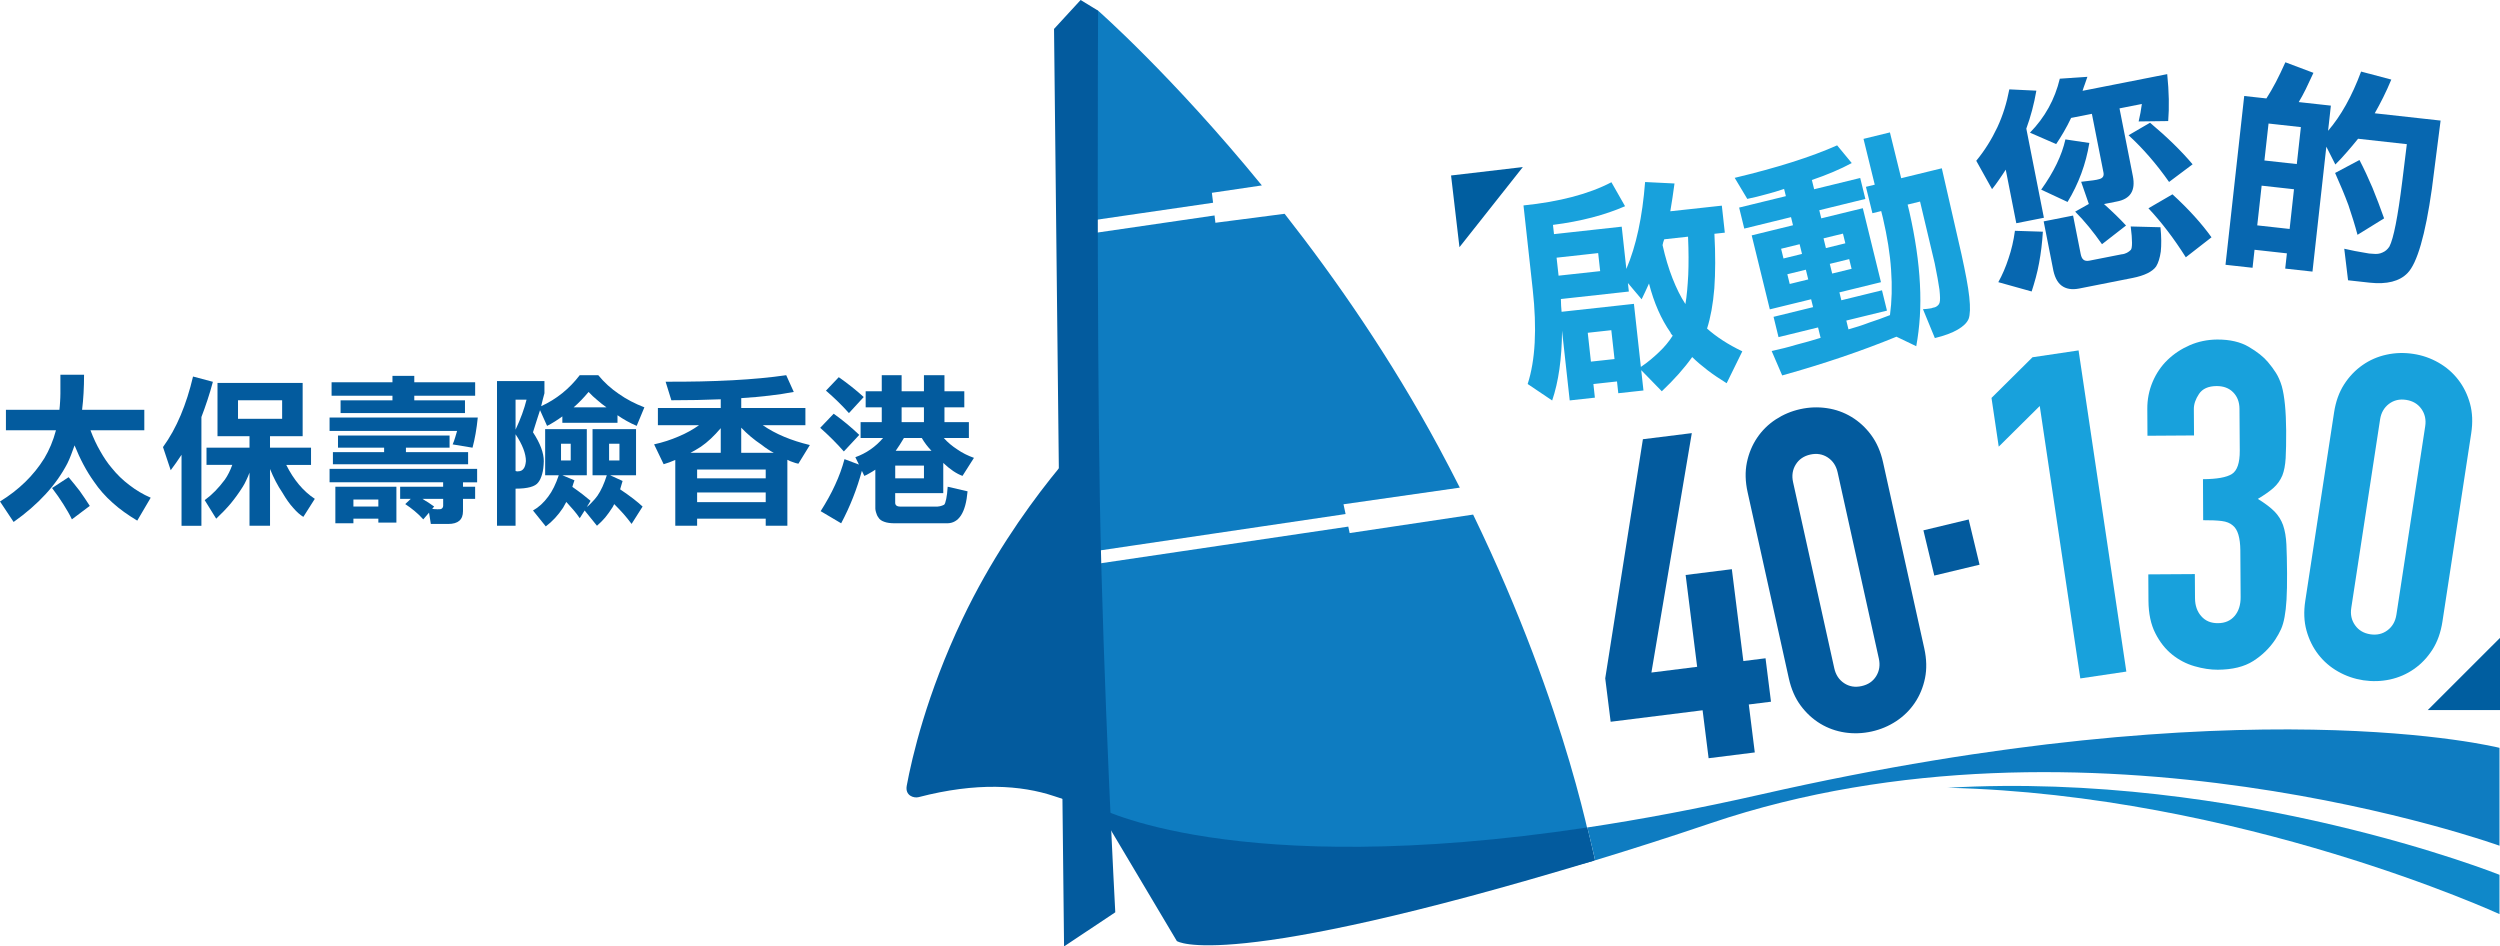 <svg width="280" height="106" viewBox="0 0 280 106" fill="none" xmlns="http://www.w3.org/2000/svg">
<path d="M122.865 47.692L122.93 52.535C122.93 52.535 122.715 66.122 122.877 69.365C123.04 72.608 124.371 91.037 124.371 91.037C124.371 91.037 122.174 90.54 118.058 89.165C114.366 87.931 109.384 87.584 102.878 89.282C102.353 89.417 101.349 89.116 101.555 88.001C102.134 84.868 103.763 77.791 107.797 69.314C114.026 56.238 122.865 47.692 122.865 47.692Z" fill="#035B9E"/>
<path d="M164.99 57.633L151.162 59.704L151.006 58.979L122.488 63.203L122.278 61.783L150.706 57.572L150.473 56.479L163.498 54.615C162.75 53.138 161.973 51.642 161.157 50.128C155.768 40.133 149.632 31.28 143.877 23.945L136.125 24.951L136.029 24.131L122.658 26.083L122.452 24.663L135.865 22.707L135.73 21.594L141.328 20.767C131.271 8.458 122.985 1.195 122.985 1.195H121.129V51.822C121.129 59.305 123.617 91.25 123.617 91.25C123.617 91.25 130.572 102.184 139.396 102.184C158.971 102.184 178.533 96.392 178.533 96.392C178.533 96.392 175.732 79.818 164.99 57.633Z" fill="#0E7CC1"/>
<path d="M124.911 102.176C124.911 102.176 123.541 76.608 123.181 55.859C122.822 35.112 122.985 1.195 122.985 1.195L121.031 0L118.052 3.239L119.174 106L124.911 102.176Z" fill="#035B9E"/>
<path d="M177.78 92.676C178.077 93.869 178.377 95.129 178.653 96.355C136.873 109.014 131.805 105.397 131.805 105.397L122.873 90.376C122.875 90.376 138.036 98.655 177.78 92.676Z" fill="#035B9E"/>
<path d="M197.313 88.957C251.719 76.594 279.945 83.759 279.945 83.759V94.72C279.945 94.72 233.552 78 191.623 92.191C187.027 93.746 182.715 95.125 178.657 96.355C178.375 95.129 178.079 93.871 177.782 92.676C183.73 91.782 190.229 90.567 197.313 88.957Z" fill="#0E7CC1"/>
<path d="M279.943 97.978V102.381C279.943 102.381 250.84 89.002 218.133 88.23C250.84 86.346 279.943 97.978 279.943 97.978Z" fill="#0F88C9"/>
<path d="M0.664 45.899H6.655C6.693 45.607 6.71 45.31 6.73 44.999C6.747 44.706 6.765 44.391 6.765 44.062V41.967H9.415C9.415 43.401 9.341 44.704 9.194 45.899H16.163V48.193H10.134C10.464 49.075 10.831 49.848 11.236 50.544C11.641 51.262 12.064 51.888 12.504 52.4C13.091 53.134 13.755 53.777 14.489 54.327C15.225 54.896 16.016 55.373 16.879 55.743L15.372 58.311C14.342 57.689 13.422 57.046 12.614 56.312C11.805 55.596 11.107 54.804 10.537 53.961C9.689 52.784 8.973 51.426 8.351 49.883C8.221 50.251 8.092 50.601 7.965 50.931C7.83 51.28 7.703 51.593 7.554 51.886C6.305 54.307 4.301 56.494 1.525 58.46L0 56.166C2.094 54.879 3.75 53.281 4.962 51.334C5.514 50.415 5.955 49.369 6.268 48.193H0.664V45.899ZM7.685 53.445C8.108 53.942 8.511 54.456 8.916 54.969C9.302 55.52 9.687 56.072 10.055 56.659L8.053 58.167C7.795 57.617 7.464 57.065 7.098 56.477C6.73 55.89 6.309 55.283 5.831 54.66L7.685 53.445Z" fill="#035B9E"/>
<path d="M21.62 42.171L23.844 42.762C23.66 43.456 23.46 44.137 23.237 44.798C23.014 45.459 22.797 46.1 22.558 46.709V58.887H20.332V50.936C19.927 51.558 19.522 52.127 19.119 52.663L18.255 50.073C19.028 49.007 19.688 47.812 20.242 46.492C20.792 45.183 21.252 43.749 21.62 42.171ZM24.359 42.887H33.897V48.856H30.241V50.142H34.835V52.07H32.059C32.905 53.758 33.974 55.028 35.258 55.87L33.974 57.891C33.606 57.67 33.236 57.34 32.852 56.897C32.447 56.457 32.044 55.888 31.638 55.19C31.088 54.382 30.628 53.482 30.243 52.528V58.883H27.945V52.931C27.831 53.244 27.706 53.537 27.577 53.795C27.449 54.071 27.32 54.325 27.171 54.548C26.768 55.19 26.328 55.798 25.848 56.385C25.353 56.97 24.801 57.539 24.214 58.093L22.926 56.015C23.736 55.428 24.49 54.658 25.187 53.717C25.517 53.242 25.793 52.69 26.015 52.066H23.129V50.138H27.945V48.852H24.36V42.887H24.359ZM31.599 44.831H26.657V46.908H31.599V44.831Z" fill="#035B9E"/>
<path d="M36.914 46.762H53.511C53.384 48.047 53.18 49.185 52.922 50.142L50.698 49.774C50.81 49.516 50.902 49.258 50.976 49.001C51.047 48.761 51.121 48.524 51.193 48.268H36.912V46.762H36.914ZM36.914 52.51H53.438V54.018H51.855V54.513H53.215V55.873H51.855V57.248C51.855 58.206 51.307 58.683 50.201 58.683H48.253L48.052 57.416L47.408 58.169C47.094 57.817 46.764 57.508 46.433 57.232C46.102 56.954 45.754 56.7 45.386 56.457L46.01 55.871H44.816V54.511H49.631V54.016H36.912V52.51H36.914ZM37.137 42.815H43.955V42.099H46.4V42.815H53.217V44.321H46.4V44.837H52.078V46.267H38.145V44.837H43.955V44.321H37.137V42.815ZM37.853 48.782H50.352V50.14H45.464V50.636H52.428V51.996H37.286V50.636H43.021V50.14H37.855V48.782H37.853ZM44.397 54.511V58.535H42.375V58.093H39.582V58.607H37.56V54.511H44.397ZM39.582 56.735H42.375V55.945H39.582V56.735ZM47.319 55.871C47.521 56.015 47.742 56.146 47.964 56.276C48.181 56.42 48.404 56.585 48.625 56.733L48.404 56.989C48.588 57.029 48.752 57.029 48.882 57.029C48.991 57.048 49.083 57.048 49.12 57.029C49.267 57.048 49.396 57.029 49.488 56.954C49.563 56.9 49.618 56.807 49.635 56.663V55.873H47.319V55.871Z" fill="#035B9E"/>
<path d="M60.978 42.683V44.042C60.904 44.281 60.849 44.52 60.793 44.737C60.722 44.997 60.665 45.234 60.609 45.492C62.3 44.721 63.752 43.563 64.929 42.022H67.007C67.669 42.83 68.438 43.528 69.306 44.115C70.167 44.723 71.124 45.218 72.171 45.621L71.308 47.698C70.537 47.368 69.82 46.965 69.159 46.505V47.35H62.983V46.636C62.431 47.037 61.861 47.409 61.272 47.7L60.483 45.938C60.356 46.341 60.225 46.728 60.098 47.131C59.971 47.553 59.841 47.978 59.694 48.416C60.503 49.646 60.906 50.732 60.906 51.647C60.889 52.217 60.834 52.694 60.724 53.081C60.611 53.484 60.464 53.815 60.28 54.034C59.949 54.495 59.103 54.73 57.743 54.73V58.883H55.664V42.683H60.978V42.683ZM57.743 48.121C58.315 46.91 58.718 45.791 58.974 44.76H57.743V48.121ZM57.743 52.751C57.8 52.786 57.855 52.786 57.909 52.786C57.947 52.805 58.001 52.805 58.038 52.786C58.295 52.786 58.495 52.694 58.643 52.492C58.792 52.308 58.864 52.035 58.902 51.647C58.902 50.802 58.516 49.795 57.743 48.637V52.751V52.751ZM61.051 48.066H65.722V53.228H62.983L64.341 53.797C64.232 54.09 64.159 54.327 64.103 54.53C64.545 54.843 64.931 55.119 65.261 55.375C65.592 55.634 65.886 55.872 66.144 56.091L65.722 56.788C65.923 56.643 66.125 56.439 66.326 56.218C66.53 56.017 66.731 55.778 66.915 55.524C67.321 54.935 67.671 54.165 67.963 53.228H66.365V48.066H71.236V53.228H68.333L69.73 53.869C69.619 54.237 69.527 54.55 69.454 54.806C70.556 55.542 71.382 56.183 71.97 56.735L70.738 58.679C70.447 58.296 70.151 57.908 69.82 57.541C69.49 57.173 69.159 56.827 68.791 56.459C68.754 56.551 68.718 56.623 68.679 56.678C68.644 56.75 68.607 56.825 68.57 56.864C68.313 57.265 68.053 57.633 67.779 57.965C67.485 58.296 67.192 58.607 66.861 58.884L65.481 57.175L64.931 58.038C64.71 57.709 64.471 57.396 64.214 57.101C63.956 56.807 63.699 56.512 63.425 56.218C63.279 56.479 63.165 56.696 63.057 56.88C62.505 57.709 61.863 58.407 61.127 58.957L59.696 57.175C60.321 56.827 60.891 56.312 61.405 55.614C61.863 55.008 62.251 54.219 62.582 53.228H61.057V48.066H61.051ZM63.919 49.701H62.834V51.573H63.921V49.701H63.919ZM64.249 45.621H67.926C67.558 45.365 67.209 45.091 66.878 44.795C66.547 44.52 66.217 44.226 65.923 43.896C65.371 44.559 64.819 45.128 64.249 45.621ZM69.378 49.701H68.217V51.573H69.378V49.701Z" fill="#035B9E"/>
<path d="M88.056 42.022L88.902 43.898C87.191 44.226 85.226 44.445 83.019 44.592V45.695H90.205V47.622H85.429C86.86 48.614 88.628 49.347 90.703 49.844L89.418 51.937C89.197 51.902 88.994 51.825 88.792 51.753C88.573 51.681 88.369 51.606 88.185 51.497V58.88H85.76V58.09H78.077V58.88H75.632V51.512C75.172 51.714 74.732 51.88 74.328 51.992L73.26 49.768C74.254 49.549 75.154 49.251 75.998 48.886C76.844 48.537 77.597 48.113 78.296 47.62H73.684V45.693H80.723V44.719C78.997 44.792 77.139 44.829 75.192 44.829L74.548 42.752C80.023 42.775 84.529 42.538 88.056 42.022ZM77.341 50.71H80.723V47.956C79.989 48.819 79.253 49.519 78.5 50.032C78.095 50.288 77.707 50.526 77.341 50.71ZM78.077 53.576H85.76V52.584H78.077V53.576ZM78.077 56.24H85.76V55.156H78.077V56.24ZM83.019 50.71H86.658C86.42 50.599 86.198 50.454 85.977 50.307C85.758 50.159 85.535 50.012 85.316 49.828C84.435 49.242 83.679 48.598 83.017 47.9V50.71H83.019Z" fill="#035B9E"/>
<path d="M93.373 46.337C94.398 47.072 95.357 47.862 96.238 48.708L94.512 50.562C93.737 49.68 92.856 48.799 91.863 47.915L93.373 46.337ZM94.584 51.424L96.201 52.033L95.798 51.207C97.029 50.763 98.057 50.049 98.904 49.056H96.387V47.276H98.757V45.621H96.955V43.822H98.757V42.022H100.981V43.822H103.481V42.022H105.779V43.822H108.002V45.621H105.779V47.276H108.515V49.056H105.702C106.145 49.553 106.658 49.977 107.227 50.343C107.777 50.728 108.404 51.039 109.083 51.28L107.799 53.3C107.137 53.059 106.419 52.584 105.646 51.849V55.231H100.261V56.24C100.241 56.572 100.425 56.737 100.83 56.737H104.708C104.91 56.754 105.094 56.737 105.278 56.698C105.444 56.66 105.591 56.606 105.736 56.533C105.83 56.461 105.9 56.24 105.975 55.892C106.047 55.559 106.104 55.102 106.141 54.513L108.367 55.029C108.163 57.417 107.392 58.609 106.069 58.609H100.259C99.744 58.609 99.339 58.556 99.045 58.444C98.734 58.333 98.515 58.188 98.403 57.987C98.256 57.803 98.164 57.582 98.109 57.361C98.037 57.124 98.017 56.883 98.037 56.59V52.604C97.816 52.752 97.614 52.88 97.411 52.989C97.193 53.118 96.988 53.23 96.806 53.302L96.53 52.733C95.978 54.773 95.205 56.737 94.21 58.609L91.914 57.251C92.539 56.26 93.091 55.285 93.531 54.311C93.977 53.353 94.328 52.383 94.584 51.424ZM93.942 42.245C94.934 42.939 95.87 43.677 96.735 44.467L95.081 46.268C94.328 45.422 93.465 44.577 92.507 43.751L93.942 42.245ZM100.265 53.576H103.483V52.144H100.265V53.576ZM100.319 50.489H104.326C103.904 50.049 103.536 49.572 103.242 49.058H101.238C100.907 49.609 100.613 50.084 100.319 50.489ZM100.981 47.276H103.481V45.621H100.981V47.276Z" fill="#035B9E"/>
<path d="M163.459 27.685L162.518 19.654L170.557 18.711L163.459 27.685Z" fill="#005EA0"/>
<path d="M271.906 79.53H280V71.442L271.906 79.53Z" fill="#005EA0"/>
<path d="M191.365 84.921L190.691 79.55L180.393 80.837L179.786 75.974L184.005 49.193L189.482 48.51L184.958 75.325L190.081 74.683L188.791 64.397L193.966 63.749L195.256 74.038L197.74 73.727L198.351 78.591L195.865 78.902L196.536 84.273L191.365 84.921Z" fill="#035B9E"/>
<path d="M195.734 55.135C195.467 53.936 195.442 52.827 195.649 51.804C195.859 50.783 196.241 49.859 196.793 49.038C197.343 48.22 198.038 47.534 198.875 46.982C199.713 46.433 200.629 46.045 201.627 45.824C202.628 45.603 203.622 45.566 204.613 45.713C205.605 45.858 206.523 46.186 207.371 46.699C208.216 47.209 208.948 47.882 209.571 48.723C210.191 49.562 210.638 50.579 210.902 51.776L215.52 72.621C215.784 73.818 215.809 74.931 215.602 75.95C215.392 76.973 215.013 77.894 214.461 78.712C213.91 79.534 213.214 80.218 212.378 80.77C211.538 81.321 210.624 81.707 209.624 81.928C208.625 82.149 207.631 82.186 206.641 82.041C205.648 81.892 204.726 81.564 203.882 81.055C203.037 80.543 202.303 79.872 201.68 79.031C201.058 78.194 200.615 77.175 200.349 75.978L195.734 55.135ZM205.441 74.851C205.603 75.584 205.971 76.138 206.543 76.517C207.114 76.895 207.766 77.006 208.498 76.842C209.23 76.682 209.774 76.312 210.137 75.723C210.495 75.138 210.591 74.481 210.428 73.748L205.814 52.905C205.652 52.173 205.284 51.618 204.712 51.238C204.139 50.861 203.487 50.749 202.755 50.91C202.023 51.074 201.479 51.448 201.119 52.032C200.76 52.617 200.662 53.275 200.825 54.008L205.441 74.851Z" fill="#035B9E"/>
<path d="M221.71 63.247L220.491 58.18L215.421 59.397L216.639 64.464L221.71 63.247Z" fill="#035B9E"/>
<path d="M232.994 75.984L228.452 45.471L223.858 50.026L223.048 44.567L227.64 40.013L232.8 39.245L238.15 75.217L232.994 75.984Z" fill="#18A1DC"/>
<path d="M246.733 53.668C248.299 53.66 249.382 53.465 249.975 53.087C250.568 52.709 250.861 51.837 250.854 50.478L250.822 45.778C250.816 45.03 250.583 44.418 250.121 43.945C249.66 43.471 249.035 43.235 248.252 43.239C247.33 43.246 246.676 43.54 246.289 44.121C245.901 44.702 245.707 45.267 245.711 45.809L245.731 48.77L240.516 48.805L240.499 45.793C240.491 44.737 240.69 43.732 241.092 42.775C241.495 41.823 242.053 40.999 242.763 40.313C243.472 39.628 244.306 39.078 245.255 38.662C246.207 38.249 247.228 38.038 248.319 38.028C249.748 38.02 250.936 38.296 251.873 38.852C252.815 39.407 253.527 39.972 254.007 40.549C254.352 40.954 254.651 41.359 254.909 41.768C255.168 42.177 255.383 42.666 255.559 43.246C255.871 44.365 256.035 46.036 256.051 48.248C256.058 49.51 256.037 50.531 255.994 51.311C255.947 52.097 255.824 52.743 255.622 53.255C255.387 53.801 255.058 54.264 254.633 54.642C254.211 55.018 253.625 55.432 252.88 55.876C253.7 56.383 254.322 56.858 254.753 57.296C255.182 57.738 255.501 58.245 255.706 58.824C255.916 59.434 256.039 60.16 256.078 60.991C256.117 61.824 256.141 62.89 256.15 64.181C256.156 65.373 256.139 66.362 256.092 67.147C256.045 67.931 255.972 68.574 255.874 69.089C255.775 69.633 255.643 70.094 255.475 70.47C255.305 70.843 255.089 71.238 254.817 71.651C254.177 72.606 253.353 73.404 252.353 74.039C251.351 74.677 250.033 74.998 248.397 75.01C247.579 75.013 246.71 74.884 245.788 74.616C244.864 74.352 244.028 73.914 243.276 73.306C242.521 72.698 241.894 71.903 241.395 70.918C240.894 69.932 240.64 68.725 240.628 67.295L240.61 64.33L245.823 64.297L245.841 67.004C245.846 67.821 246.079 68.494 246.543 69.016C247.007 69.545 247.63 69.803 248.415 69.795C249.198 69.791 249.818 69.523 250.274 68.993C250.728 68.463 250.957 67.755 250.951 66.869L250.918 61.658C250.908 60.23 250.63 59.297 250.08 58.857C249.773 58.583 249.354 58.417 248.826 58.352C248.295 58.288 247.606 58.257 246.755 58.263L246.733 53.668Z" fill="#18A1DC"/>
<path d="M261.418 46.186C261.602 44.975 261.978 43.929 262.543 43.049C263.107 42.175 263.796 41.453 264.607 40.888C265.417 40.322 266.311 39.933 267.292 39.722C268.273 39.508 269.267 39.481 270.279 39.634C271.289 39.786 272.231 40.111 273.1 40.608C273.973 41.103 274.711 41.738 275.318 42.523C275.923 43.303 276.361 44.195 276.641 45.204C276.917 46.21 276.962 47.321 276.776 48.531L273.55 69.636C273.364 70.845 272.988 71.892 272.425 72.772C271.859 73.65 271.172 74.372 270.361 74.935C269.551 75.502 268.656 75.888 267.676 76.103C266.695 76.314 265.699 76.341 264.689 76.191C263.679 76.034 262.737 75.71 261.866 75.213C260.993 74.72 260.255 74.082 259.65 73.3C259.045 72.517 258.607 71.626 258.327 70.618C258.049 69.611 258.004 68.502 258.192 67.291L261.418 46.186ZM263.344 68.077C263.228 68.821 263.371 69.47 263.769 70.029C264.166 70.591 264.736 70.927 265.476 71.041C266.218 71.154 266.862 71 267.408 70.585C267.952 70.172 268.281 69.591 268.396 68.854L271.622 47.747C271.738 47.01 271.593 46.356 271.195 45.795C270.798 45.237 270.23 44.901 269.49 44.786C268.748 44.67 268.104 44.825 267.558 45.239C267.014 45.656 266.683 46.233 266.57 46.974L263.344 68.077Z" fill="#18A1DC"/>
<path d="M180.479 20.411L182.006 23.096C179.759 24.076 177.083 24.788 173.932 25.187L174.047 26.222L181.632 25.387L182.151 30.122C183.257 27.54 183.948 24.295 184.251 20.387L187.544 20.55C187.405 21.663 187.23 22.707 187.074 23.663L192.846 23.032L193.179 26.058L192.014 26.185C192.138 28.503 192.126 30.545 192.005 32.285C191.86 34.081 191.58 35.577 191.19 36.8C192.236 37.729 193.535 38.582 195.139 39.348L193.385 42.92C192.598 42.431 191.889 41.958 191.261 41.477C190.632 40.995 190.055 40.51 189.525 39.99C188.642 41.24 187.499 42.519 186.123 43.822L183.817 41.457L184.067 43.734L181.248 44.041L181.104 42.722L178.461 43.012L178.627 44.538L175.807 44.847L174.949 37.036C174.926 40.18 174.556 42.76 173.843 44.855L171.099 43.008C171.958 40.35 172.148 36.819 171.665 32.422L170.631 23.008C174.667 22.593 177.954 21.733 180.479 20.411ZM174.56 30.875L179.219 30.367L178.995 28.346L174.337 28.86L174.56 30.875ZM183.777 41.095C184.535 40.59 185.204 40.021 185.821 39.429C186.414 38.867 186.923 38.261 187.348 37.588C187.289 37.543 187.23 37.496 187.199 37.422C187.14 37.375 187.109 37.324 187.101 37.248C186.044 35.742 185.238 33.893 184.688 31.753C184.394 32.414 184.118 32.995 183.862 33.52L182.325 31.699L182.431 32.653L174.82 33.49C174.826 34.013 174.853 34.507 174.898 34.92L183 34.032L183.777 41.095ZM178.183 40.502L180.826 40.215L180.467 36.982L177.829 37.271L178.183 40.502ZM186.207 27.452C186.516 28.831 186.888 30.073 187.322 31.176C187.757 32.279 188.233 33.248 188.765 34.054C188.928 33.148 189.014 32.039 189.084 30.775C189.133 29.537 189.133 28.125 189.061 26.507L186.395 26.801C186.316 27.02 186.236 27.239 186.207 27.452Z" fill="#18A1DC"/>
<path d="M205.758 16.279L207.396 18.263C206.118 18.953 204.613 19.587 202.929 20.16L203.184 21.195L208.343 19.933L208.921 22.282L203.759 23.546L203.982 24.455L208.635 23.319L210.669 31.605L206.014 32.745L206.231 33.629L210.782 32.514L211.34 34.789L206.787 35.902L207.028 36.888C207.807 36.672 208.578 36.428 209.363 36.127C210.136 35.886 210.894 35.595 211.677 35.294C211.886 33.742 211.935 32.07 211.802 30.227C211.685 28.434 211.372 26.503 210.89 24.424L210.694 23.64L209.71 23.88L208.984 20.925L209.972 20.684L208.713 15.554L211.671 14.83L212.932 19.959L217.483 18.848L219.693 28.51C220.125 30.495 220.433 32.076 220.558 33.251C220.691 34.452 220.65 35.266 220.489 35.706C220.304 36.154 219.892 36.551 219.258 36.919C218.628 37.287 217.765 37.605 216.704 37.864L215.373 34.628C215.69 34.605 215.929 34.597 216.107 34.556C216.289 34.538 216.416 34.507 216.485 34.464C216.692 34.437 216.839 34.378 216.97 34.265C217.087 34.181 217.17 34.081 217.232 33.905C217.311 33.672 217.297 33.191 217.219 32.434C217.121 31.706 216.937 30.734 216.686 29.484L215.046 22.574L213.654 22.914L213.846 23.697C214.507 26.615 214.907 29.332 215.032 31.818C215.171 34.355 215.009 36.645 214.621 38.775L212.401 37.711C208.506 39.309 204.247 40.753 199.605 42.049L198.425 39.311C199.341 39.114 200.277 38.887 201.175 38.613C202.085 38.39 203.009 38.108 203.908 37.838L203.622 36.674L199.194 37.758L198.638 35.485L203.064 34.4L202.847 33.517L198.22 34.648L196.19 26.363L200.815 25.228L200.594 24.319L195.358 25.602L194.782 23.249L200.018 21.969L199.819 21.16C199.173 21.373 198.501 21.59 197.82 21.758C197.117 21.956 196.407 22.13 195.696 22.276L194.285 19.919C199.002 18.791 202.835 17.584 205.758 16.279ZM199.75 28.95L201.825 28.44L201.557 27.352L199.484 27.861L199.75 28.95ZM202.524 31.296L202.256 30.206L200.181 30.716L200.449 31.804L202.524 31.296ZM204.237 26.695L204.503 27.785L206.678 27.25L206.411 26.165L204.237 26.695ZM207.378 30.108L207.11 29.021L204.937 29.553L205.204 30.638L207.378 30.108Z" fill="#18A1DC"/>
<path d="M225.044 10.009L228.073 10.154C227.812 11.662 227.431 13.091 226.947 14.406L228.916 24.389L225.825 25.001L224.643 19C224.402 19.394 224.13 19.765 223.886 20.133C223.637 20.499 223.365 20.87 223.11 21.185L221.341 18.007C222.284 16.864 223.069 15.599 223.706 14.251C224.32 12.935 224.757 11.523 225.044 10.009ZM225.673 25.85L228.801 25.95C228.726 27.186 228.585 28.354 228.378 29.455C228.174 30.584 227.875 31.622 227.544 32.645L223.811 31.603C224.261 30.797 224.643 29.899 224.956 28.939C225.277 27.998 225.524 26.967 225.673 25.85ZM230.698 8.814L233.788 8.604C233.691 8.913 233.585 9.201 233.501 9.43C233.397 9.715 233.311 9.946 233.248 10.171L242.728 8.303C242.932 10.279 242.961 12.047 242.838 13.559L239.528 13.602C239.688 12.933 239.804 12.299 239.888 11.646L237.384 12.139L238.88 19.724C239.203 21.357 238.594 22.3 237.053 22.576L235.648 22.854C236.617 23.724 237.437 24.518 238.114 25.258L235.423 27.351C234.462 25.975 233.479 24.765 232.418 23.703L233.949 22.844L233.088 20.36C234.231 20.241 234.875 20.141 235.024 20.084C235.484 19.992 235.671 19.744 235.591 19.335L234.291 12.749L231.966 13.207C231.441 14.318 230.864 15.282 230.29 16.137L227.356 14.858C229.034 13.148 230.146 11.126 230.698 8.814ZM231.326 15.613L234.006 16.014C233.622 18.369 232.808 20.571 231.567 22.619L228.613 21.24C230.028 19.265 230.932 17.389 231.326 15.613ZM232.185 24.143L233.033 28.43C233.092 28.735 233.189 28.958 233.346 29.084C233.503 29.213 233.722 29.248 234.006 29.195L237.609 28.485C237.842 28.465 238.042 28.401 238.212 28.313C238.381 28.227 238.518 28.119 238.651 27.988C238.827 27.794 238.841 26.916 238.639 25.365L241.973 25.451C242.084 26.545 242.082 27.472 242.008 28.176C241.908 28.884 241.728 29.451 241.485 29.844C241.07 30.431 240.176 30.869 238.846 31.133L232.868 32.315C232.052 32.475 231.392 32.364 230.891 31.986C230.392 31.609 230.071 30.928 229.917 30.003L228.891 24.794L232.185 24.143ZM240.804 13.745C242.746 15.376 244.323 16.923 245.572 18.402L242.936 20.379C241.532 18.377 240.021 16.632 238.4 15.147L240.804 13.745ZM243.315 21.764C245.13 23.423 246.59 25.044 247.688 26.578L244.811 28.817C243.499 26.74 242.1 24.894 240.624 23.329L243.315 21.764Z" fill="#0767B0"/>
<path d="M255.962 6.975L259.106 8.158C258.795 8.831 258.519 9.43 258.249 9.978C257.977 10.523 257.714 11.016 257.458 11.433L261.058 11.83L260.745 14.65C262.187 12.976 263.428 10.76 264.442 8.016L267.827 8.913C267.255 10.289 266.617 11.556 265.969 12.688L273.347 13.504L272.37 21.146C271.636 26.353 270.71 29.496 269.645 30.582C268.758 31.507 267.327 31.869 265.413 31.66L262.982 31.392L262.557 27.859C263.426 28.061 264.121 28.19 264.661 28.276C265.198 28.389 265.562 28.428 265.771 28.424C266.184 28.471 266.529 28.43 266.834 28.282C267.136 28.158 267.396 27.949 267.617 27.609C268.079 26.717 268.559 24.284 269.05 20.331L269.565 16.147L264.104 15.54C263.679 16.07 263.256 16.573 262.837 17.05C262.416 17.551 261.974 18.001 261.559 18.425L260.549 16.428L258.998 30.419L255.943 30.083L256.133 28.375L252.508 27.974L252.286 29.991L249.256 29.657L251.351 10.752L253.837 11.024C254.185 10.488 254.539 9.874 254.905 9.181C255.242 8.518 255.612 7.775 255.962 6.975ZM252.811 25.242L256.438 25.643L256.927 21.195L253.304 20.794L252.811 25.242ZM253.615 17.974L257.241 18.375L257.699 14.236L254.077 13.835L253.615 17.974ZM264.26 17.921C264.781 18.922 265.266 19.969 265.722 21.043C266.176 22.14 266.599 23.284 267.02 24.458L264.041 26.3C263.763 25.248 263.416 24.137 263.021 22.967C262.596 21.821 262.099 20.642 261.531 19.372L264.26 17.921Z" fill="#0767B0"/>
</svg>
